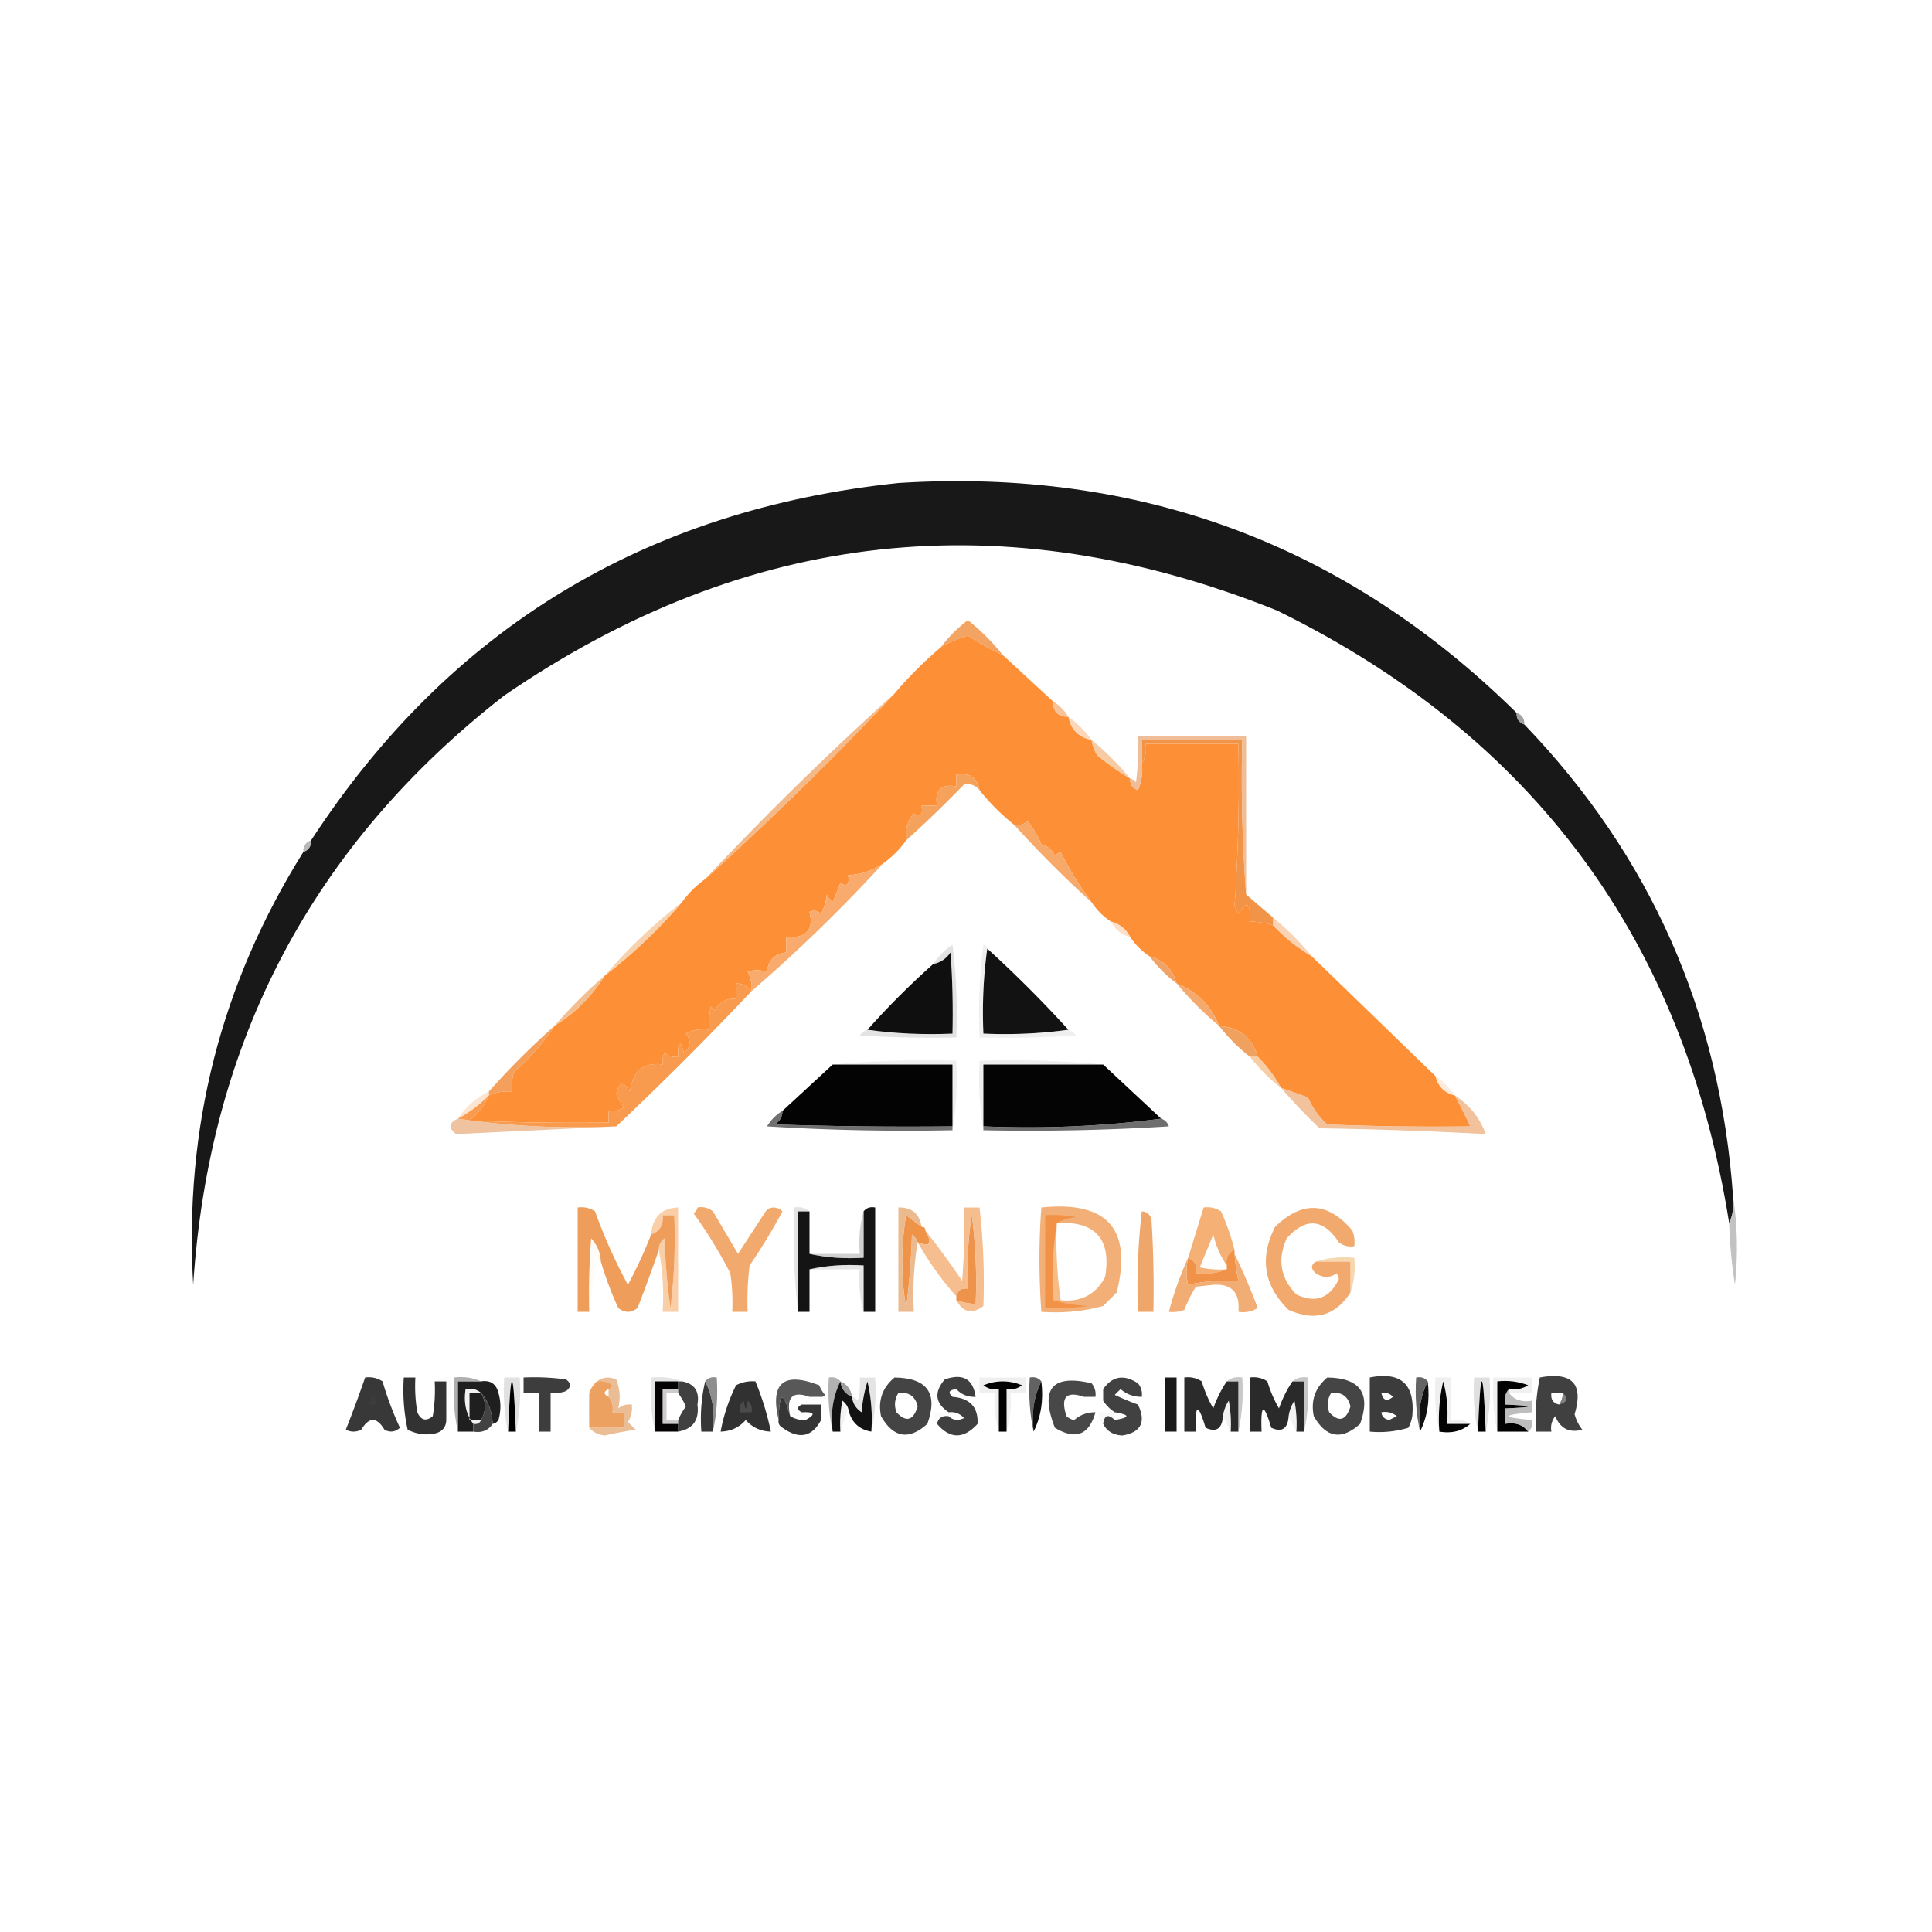 <?xml version="1.0" encoding="UTF-8"?>
<svg data-bbox="49.644 124.517 399.869 246.983" height="500" width="500" xmlns="http://www.w3.org/2000/svg" shape-rendering="geometricPrecision" text-rendering="geometricPrecision" image-rendering="optimizeQuality" fill-rule="evenodd" clip-rule="evenodd" data-type="ugc">
    <g>
        <path d="M392.5 184.5c-.073 1.527.594 2.527 2 3 32.62 33.93 50.62 74.596 54 122 .302 2.559-.032 4.893-1 7-11.626-73.115-50.626-125.948-117-158.5-70.614-28.34-137.281-21.006-200 22-49.555 38.6-76.388 89.434-80.5 152.5-2.374-40.506 7.126-77.839 28.5-112 1.406-.473 2.073-1.473 2-3 35.693-54.753 86.36-85.586 152-92.5 62.47-3.909 115.803 15.925 160 59.5Z" fill="#181818"/>
        <path d="M259.5 169.5a60.473 60.473 0 0 1-9-5 33.09 33.09 0 0 0-7 3 34.807 34.807 0 0 1 7-7 57.509 57.509 0 0 1 9 9Z" fill="#f3a362"/>
        <path d="m259.5 169.5 13 12c.025 2.679 1.358 4.012 4 4 .667 3.333 2.667 5.333 6 6a10.134 10.134 0 0 0 1.5 4 69.68 69.68 0 0 0 8.5 6c-.085 1.495.581 2.495 2 3a13.116 13.116 0 0 0 1-7c.951-1.419 1.284-3.085 1-5h24a464.93 464.93 0 0 1-1 42l1 2c2.212-3.61 3.212-2.943 3 2a19.22 19.22 0 0 1 6 1 45.26 45.26 0 0 0 10 8l32 31c.667 2.667 2.333 4.333 5 5a130.5 130.5 0 0 1 4 8c-12.338.167-24.671 0-37-.5-2.145-1.943-3.812-4.276-5-7-2.354-.847-4.688-1.68-7-2.5a34.482 34.482 0 0 0-6-8c-1.425-4.94-4.759-7.607-10-8-2.127-5.292-5.793-8.959-11-11-1-3.667-3.333-6-7-7-2-1.333-3.667-3-5-5-1.085-2.087-2.751-3.42-5-4-2-1.333-3.667-3-5-5a83.224 83.224 0 0 1-8-13 3.647 3.647 0 0 0-1.5 1c-.7-1.532-1.866-2.532-3.5-3a26.948 26.948 0 0 0-3.5-6c-1.011.837-2.178 1.17-3.5 1a57.51 57.51 0 0 1-9-9c-.531-3.279-2.531-4.613-6-4v3c-4-.667-5.667 1-5 5h-4c.381 2.442-.286 3.109-2 2-1.671 2.01-2.338 4.343-2 7a25.658 25.658 0 0 1-6 6c-2.663 1.823-5.663 2.823-9 3 .381 2.442-.286 3.109-2 2l-2 5a4.457 4.457 0 0 1-1.5-2 14.72 14.72 0 0 1-1.5 5c-.951-.826-1.951-.992-3-.5 1.148 4.697-.852 6.864-6 6.5v4c-3 .333-4.667 2-5 5-1.831-.552-3.497-.552-5 0a9.108 9.108 0 0 1 1 5c-.967-1.306-2.301-1.973-4-2v4c-2.493-.171-4.326.829-5.5 3l-1-1a18.453 18.453 0 0 0-.5 6 9.86 9.86 0 0 0-6 1c1.439 1.843 1.272 3.51-.5 5-1.043-3.726-1.543-3.393-1.5 1-1.322.17-2.489-.163-3.5-1a4.934 4.934 0 0 0-.5 3c-4.85-.689-7.683 1.644-8.5 7-1.58-2.754-2.746-2.588-3.5.5a11.068 11.068 0 0 0 2 3.5c-1.189.929-2.522 1.262-4 1v3c-12.005.167-24.005 0-36-.5 2.29-1.777 3.957-3.944 5-6.5 1.879-.841 3.879-1.175 6-1a12.93 12.93 0 0 1 .5-5c4.104-3.595 7.604-7.595 10.5-12 5.333-3.333 9.667-7.667 13-13a134.414 134.414 0 0 0 20-19 25.658 25.658 0 0 1 6-6 830.74 830.74 0 0 0 49-48 102.102 102.102 0 0 1 12-12 33.09 33.09 0 0 1 7-3 60.473 60.473 0 0 0 9 5Z" fill="#fd8f36"/>
        <path d="M272.5 181.5c1.667 1 3 2.333 4 4-2.642.012-3.975-1.321-4-4Z" fill="#f8c298"/>
        <path d="M392.5 184.5c1.406.473 2.073 1.473 2 3-1.406-.473-2.073-1.473-2-3Z" fill="#878787" opacity=".776"/>
        <path d="M276.5 185.5a25.658 25.658 0 0 1 6 6c-3.333-.667-5.333-2.667-6-6Z" fill="#fbcba4" opacity=".769"/>
        <path d="M322.5 231.5c2.358 2.029 4.692 4.029 7 6v2a19.22 19.22 0 0 0-6-1c.212-4.943-.788-5.61-3-2l-1-2a464.93 464.93 0 0 0 1-42h-24c.284 1.915-.049 3.581-1 5v-6h26a400.456 400.456 0 0 0 1 40Z" fill="#f19447"/>
        <path d="M322.5 231.5a400.456 400.456 0 0 1-1-40h-26v6a13.116 13.116 0 0 1-1 7c-1.419-.505-2.085-1.505-2-3 .617.111 1.117.444 1.5 1 .499-3.986.666-7.986.5-12h28v41Z" fill="#edb386" opacity=".856"/>
        <path d="M282.5 191.5c3.667 3 7 6.333 10 10a69.68 69.68 0 0 1-8.5-6 10.134 10.134 0 0 1-1.5-4Z" fill="#f5c294" opacity=".843"/>
        <path d="M253.5 204.5c-1.101-1.3-2.434-1.8-4-1.5a305.702 305.702 0 0 1-15 14.5c-.338-2.657.329-4.99 2-7 1.714 1.109 2.381.442 2-2h4c-.667-4 1-5.667 5-5v-3c3.469-.613 5.469.721 6 4Z" fill="#f5a25d"/>
        <path d="M80.5 217.5c.073 1.527-.594 2.527-2 3-.073-1.527.594-2.527 2-3Z" fill="#848484" opacity=".573"/>
        <path d="M282.5 233.5c-7-6.333-13.667-13-20-20 1.322.17 2.489-.163 3.5-1a26.948 26.948 0 0 1 3.5 6c1.634.468 2.8 1.468 3.5 3a3.647 3.647 0 0 1 1.5-1 83.224 83.224 0 0 0 8 13Z" fill="#f7a969"/>
        <path d="M231.5 179.5a830.74 830.74 0 0 1-49 48 830.74 830.74 0 0 1 49-48Z" fill="#f3b988"/>
        <path d="M287.5 238.5c2.249.58 3.915 1.913 5 4-2.249-.58-3.915-1.913-5-4Z" fill="#fdd4b5" opacity=".729"/>
        <path d="M329.5 237.5c3.667 3 7 6.333 10 10a45.26 45.26 0 0 1-10-8v-2Z" fill="#f7c79e" opacity=".78"/>
        <path d="M224.5 266.5c7.148.992 14.481 1.325 22 1 .166-7.008 0-14.008-.5-21-1.129 1.641-2.629 2.641-4.5 3a17.858 17.858 0 0 1 5-5 144.841 144.841 0 0 1 1 24c-8.34.166-16.673 0-25-.5.544-.717 1.211-1.217 2-1.5Z" fill="#a7a7a7" opacity=".319"/>
        <path d="M224.5 266.5c5.333-6 11-11.667 17-17 1.871-.359 3.371-1.359 4.5-3 .5 6.992.666 13.992.5 21-7.519.325-14.852-.008-22-1Z" fill="#0f0f0f"/>
        <path d="M255.5 245.5a312.323 312.323 0 0 1 21 21c-7.148.992-14.481 1.325-22 1-.325-7.519.008-14.852 1-22Z" fill="#121212"/>
        <path d="M228.5 223.5a396.78 396.78 0 0 1-34 33 9.108 9.108 0 0 0-1-5c1.503-.552 3.169-.552 5 0 .333-3 2-4.667 5-5v-4c5.148.364 7.148-1.803 6-6.5 1.049-.492 2.049-.326 3 .5a14.72 14.72 0 0 0 1.5-5 4.457 4.457 0 0 0 1.5 2l2-5c1.714 1.109 2.381.442 2-2 3.337-.177 6.337-1.177 9-3Z" fill="#f9ab6d"/>
        <path d="M297.5 247.5c3.667 1 6 3.333 7 7-2.667-2-5-4.333-7-7Z" fill="#efa366"/>
        <path d="M176.5 233.5a134.414 134.414 0 0 1-20 19 134.414 134.414 0 0 1 20-19Z" fill="#f5cba1" opacity=".863"/>
        <path d="M304.5 254.5c5.207 2.041 8.873 5.708 11 11-4-3.333-7.667-7-11-11Z" fill="#f4aa6e"/>
        <path d="M156.5 252.5c-3.333 5.333-7.667 9.667-13 13 4-4.667 8.333-9 13-13Z" fill="#f1bb8b" opacity=".937"/>
        <path d="M255.5 245.5c-.992 7.148-1.325 14.481-1 22 7.519.325 14.852-.008 22-1 .789.283 1.456.783 2 1.5-8.327.5-16.66.666-25 .5a144.841 144.841 0 0 1 1-24c.607.124.94.457 1 1Z" fill="#bcbcbc" opacity=".244"/>
        <path d="M315.5 265.5c5.241.393 8.575 3.06 10 8h-2c-3-2.333-5.667-5-8-8Z" fill="#f1a15f"/>
        <path d="M323.5 273.5h2a34.482 34.482 0 0 1 6 8c-3-2.333-5.667-5-8-8Z" fill="#f5c99e" opacity=".925"/>
        <path d="M215.5 275.5c10.487-.994 21.154-1.328 32-1 .323 6.19-.01 12.19-1 18v-17h-31Z" fill="#bababa" opacity=".242"/>
        <path d="M285.5 275.5h-31v17c-.99-5.81-1.323-11.81-1-18 10.846-.328 21.513.006 32 1Z" fill="#bcbcbc" opacity=".243"/>
        <path d="M215.5 275.5h31v16c-15.337.167-30.67 0-46-.5 1.323-.816 1.989-1.983 2-3.5 4.307-3.972 8.641-7.972 13-12Z" fill="#030303"/>
        <path d="M285.5 275.5c5.026 4.695 10.026 9.361 15 14-14.964 1.984-30.297 2.651-46 2v-16h31Z" fill="#040404"/>
        <path d="M371.5 278.5c2 1.333 3.667 3 5 5-2.667-.667-4.333-2.333-5-5Z" fill="#fbdec8" opacity=".624"/>
        <path d="M143.5 265.5c-2.896 4.405-6.396 8.405-10.5 12a12.93 12.93 0 0 0-.5 5c-2.121-.175-4.121.159-6 1v-1c5.333-6 11-11.667 17-17Z" fill="#f4a05c"/>
        <path d="M194.5 256.5a865.95 865.95 0 0 1-35 35c-14.041.649-27.708-.018-41-2a34.482 34.482 0 0 0 8-6c-1.043 2.556-2.71 4.723-5 6.5 11.995.5 23.995.667 36 .5v-3c1.478.262 2.811-.071 4-1a11.068 11.068 0 0 1-2-3.5c.754-3.088 1.92-3.254 3.5-.5.817-5.356 3.65-7.689 8.5-7a4.934 4.934 0 0 1 .5-3c1.011.837 2.178 1.17 3.5 1-.043-4.393.457-4.726 1.5-1 1.772-1.49 1.939-3.157.5-5a9.86 9.86 0 0 1 6-1 18.453 18.453 0 0 1 .5-6l1 1c1.174-2.171 3.007-3.171 5.5-3v-4c1.699.027 3.033.694 4 2Z" fill="#f89b4f"/>
        <path d="M126.5 282.5v1a34.482 34.482 0 0 1-8 6c2.069-3.073 4.736-5.406 8-7Z" fill="#fbd7ba" opacity=".686"/>
        <path d="M118.5 289.5c13.292 1.982 26.959 2.649 41 2-13.735.675-27.569 1.341-41.5 2-2.019-1.624-1.852-2.957.5-4Z" fill="#ebb386" opacity=".779"/>
        <path d="M202.5 287.5c-.011 1.517-.677 2.684-2 3.5 15.33.5 30.663.667 46 .5v1a576.95 576.95 0 0 1-48-1c1.021-1.688 2.355-3.021 4-4Z" fill="#444444" opacity=".763"/>
        <path d="M300.5 289.5c.978.311 1.645.978 2 2a576.95 576.95 0 0 1-48 1v-1c15.703.651 31.036-.016 46-2Z" fill="#424242" opacity=".762"/>
        <path d="M331.5 281.5c2.312.82 4.646 1.653 7 2.5 1.188 2.724 2.855 5.057 5 7 12.329.5 24.662.667 37 .5a130.5 130.5 0 0 0-4-8c3.838 2.494 6.505 5.827 8 10a1086.803 1086.803 0 0 0-43-1.5 147.277 147.277 0 0 1-10-10.5Z" fill="#eeb282" opacity=".79"/>
        <path d="M223.5 339.5v-12c-4.863-.319-9.53.014-14 1v11h-3v-26h3v11c4.47.986 9.137 1.319 14 1v-12c.709-.904 1.709-1.237 3-1v27h-3Z" fill="#141415"/>
        <path d="M319.5 323.5c-1.676.683-2.343 2.017-2 4-1.629-2.358-2.795-5.024-3.5-8-1.171 2.85-2.338 5.684-3.5 8.5 2.31.497 4.643.663 7 .5-2.448.973-5.115 1.306-8 1 .343-1.983-.324-3.317-2-4l4-13c1.644-.214 3.144.12 4.5 1a59.317 59.317 0 0 1 3.5 10Z" fill="#f5b075"/>
        <path d="M448.5 309.5c1.156 7.489 1.322 15.155.5 23a130.183 130.183 0 0 1-1.5-16c.968-2.107 1.302-4.441 1-7Z" fill="#8c8c8c" opacity=".529"/>
        <path d="M295.5 313.5c1.25.077 2.083.744 2.5 2 .5 7.993.666 15.993.5 24h-4c-.326-8.849.007-17.516 1-26Z" fill="#efa66b" opacity=".994"/>
        <path d="M247.5 336.5v-1c.321-1.548 1.321-2.215 3-2a91.123 91.123 0 0 1 1-19 133.155 133.155 0 0 1 1 23 20.69 20.69 0 0 1-5-1Z" fill="#ed934b"/>
        <path d="M180.5 312.5c1.478-.262 2.811.071 4 1l6.5 11 7.5-11.5c1.444-.781 2.777-.614 4 .5a148.454 148.454 0 0 1-8.5 14 72.367 72.367 0 0 0-.5 12h-4a50.464 50.464 0 0 0-.5-10 122.06 122.06 0 0 0-9.5-15.5c.556-.383.889-.883 1-1.5Z" fill="#f1a96d"/>
        <path d="M223.5 313.5v12c-4.863.319-9.53-.014-14-1h13c-.315-3.871.018-7.538 1-11Z" fill="#999898" opacity=".454"/>
        <path d="M170.5 323.5c-.039-1.256.461-2.256 1.5-3 .17 6.028.67 12.028 1.5 18a144.841 144.841 0 0 0 1-24h-3c.241 2.534-.759 4.2-3 5 .379-4.504 2.712-6.837 7-7v27h-4c.321-5.526-.012-10.86-1-16Z" fill="#f8bd88" opacity=".729"/>
        <path d="M295.5 313.5c1.042-1.291 2.208-1.291 3.5 0 .824 8.843.657 17.51-.5 26 .166-8.007 0-16.007-.5-24-.417-1.256-1.25-1.923-2.5-2Z" fill="#fdeccd" opacity=".067"/>
        <path d="M209.5 313.5h-3v26c-.993-8.818-1.327-17.818-1-27 1.599-.268 2.932.066 4 1Z" fill="#acadaf" opacity=".341"/>
        <path d="M238.5 317.5c.667 0 1 .333 1 1 1.854 3.337 1.187 4.337-2 3-.283-.789-.783-1.456-1.5-2a182.468 182.468 0 0 1-1.5 19c-1.333-8-1.333-16 0-24a514.367 514.367 0 0 0 4 3Z" fill="#ef9348"/>
        <path d="M247.5 336.5a20.69 20.69 0 0 0 5 1 133.155 133.155 0 0 0-1-23 91.123 91.123 0 0 0-1 19c-1.679-.215-2.679.452-3 2a80.31 80.31 0 0 1-10-14c3.187 1.337 3.854.337 2-3a198.65 198.65 0 0 1 9.5 13c.5-6.325.666-12.658.5-19h4a170.281 170.281 0 0 1 1 25.5c-2.907 2.19-5.24 1.69-7-1.5Z" fill="#f4b580" opacity=".886"/>
        <path d="M319.5 323.5v1a51.569 51.569 0 0 0 1 7 46.755 46.755 0 0 0-13 1c-.557-2.218-.557-4.551 0-7 1.676.683 2.343 2.017 2 4 2.885.306 5.552-.027 8-1v-1c-.343-1.983.324-3.317 2-4Z" fill="#f09247"/>
        <path d="M340.5 326.5c3.125-.979 6.458-1.313 10-1 .31 3.213-.023 6.213-1 9v-8h-9Z" fill="#f4d2a4" opacity=".875"/>
        <path d="M209.5 328.5c4.47-.986 9.137-1.319 14-1v12c-.982-3.462-1.315-7.129-1-11h-13Z" fill="#aaaaaa" opacity=".304"/>
        <path d="M269.5 312.5c17.096-1.748 23.596 5.585 19.5 22l-3.5 3.5c-5.208 1.397-10.541 1.897-16 1.5-.656-9.261-.656-18.261 0-27Zm4 4c10.003-.498 14.17 4.168 12.5 14-2.428 4.541-6.261 6.541-11.5 6a106.296 106.296 0 0 1-1-20Z" fill="#f2af77"/>
        <path d="M273.5 316.5c-.991 6.479-1.324 13.146-1 20 2.805.819 5.805 1.319 9 1.5a60.931 60.931 0 0 1-11 .5v-24a32.462 32.462 0 0 1 8 .5c-1.882.198-3.548.698-5 1.5Z" fill="#f19246"/>
        <path d="M273.5 316.5c-.293 6.755.04 13.422 1 20h-2c-.324-6.854.009-13.521 1-20Z" fill="#ffd6a9" opacity=".339"/>
        <path d="M319.5 324.5c2.17 4.484 4.17 9.15 6 14-1.545.952-3.212 1.285-5 1 .442-4.963-1.725-7.296-6.5-7l-4.5.5a35.61 35.61 0 0 0-3 6 8.43 8.43 0 0 1-4 .5 86.822 86.822 0 0 1 5-14c-.557 2.449-.557 4.782 0 7a46.755 46.755 0 0 1 13-1 51.569 51.569 0 0 1-1-7Z" fill="#f1ad74"/>
        <path d="M340.5 326.5h9v8c-3.863 6.024-9.197 7.524-16 4.5-6.43-6.262-7.597-13.429-3.5-21.5 7.059-6.821 13.726-6.488 20 1a8.43 8.43 0 0 1 .5 4c-1.478.262-2.811-.071-4-1-4.096-6.152-8.596-6.485-13.5-1-2.453 5.451-1.62 10.285 2.5 14.5 4.957 2.359 8.623 1.026 11-4l-.5-1.5c-1.796 1.267-3.629 1.267-5.5 0-1.276-1.114-1.276-2.114 0-3Z" fill="#f1a96d"/>
        <path d="M168.5 319.5c2.241-.8 3.241-2.466 3-5h3a144.841 144.841 0 0 1-1 24 164.307 164.307 0 0 1-1.5-18c-1.039.744-1.539 1.744-1.5 3a411.58 411.58 0 0 1-5.5 15c-1.667 1.333-3.333 1.333-5 0a90.245 90.245 0 0 1-4.5-12c-.108-2.283-.941-4.283-2.5-6-.5 6.325-.666 12.658-.5 19h-3v-27c1.644-.214 3.144.12 4.5 1a135.091 135.091 0 0 0 8.5 19 114.036 114.036 0 0 0 6-13Z" fill="#ee9d5b"/>
        <path d="M155.5 326.5c-.722-.418-1.222-1.084-1.5-2-.174 5.184-.674 10.184-1.5 15-.166-6.342 0-12.675.5-19 1.559 1.717 2.392 3.717 2.5 6Z" fill="#fee5bc" opacity=".106"/>
        <path d="M238.5 317.5a514.367 514.367 0 0 1-4-3c-1.333 8-1.333 16 0 24a182.468 182.468 0 0 0 1.5-19c.717.544 1.217 1.211 1.5 2-.99 5.81-1.323 11.81-1 18h-4v-27c3.458-.086 5.458 1.581 6 5Z" fill="#ebb586" opacity=".918"/>
        <path d="M195.5 357.5c-1.792-.134-3.458.199-5 1 1.542-.801 3.208-1.134 5-1Z" fill="#c5c5c5" opacity=".227"/>
        <path d="M260.5 370.5v-11c1.478.262 2.811-.071 4-1-3.333-1.333-6.667-1.333-10 0 1.189.929 2.522 1.262 4 1v11c-.979-3.125-1.313-6.458-1-10h-4v-4h12v4h-4c.313 3.542-.021 6.875-1 10Z" fill="#b5b5b5" opacity=".221"/>
        <path d="M390.5 360.5v-1c1.788.285 3.455-.048 5-1a16.873 16.873 0 0 0-8-1v13c-.986-4.47-1.319-9.137-1-14h10v4h-6Z" fill="#bdbdbd" opacity=".227"/>
        <path d="M94.5 356.5c1.644-.214 3.144.12 4.5 1a86.49 86.49 0 0 0 4.5 12c-1.223 1.114-2.556 1.281-4 .5-2-3.333-4-3.333-6 0-1.333.667-2.667.667-4 0a329.361 329.361 0 0 0 5-13.5Z" fill="#383838" opacity=".998"/>
        <path d="M112.5 357.5h3v10c-.074 1.911-1.074 3.078-3 3.5-2.413.484-4.746.15-7-1-.967-4.401-1.3-8.901-1-13.5h3a40.914 40.914 0 0 0 .5 9c.953 2.092 2.286 2.425 4 1 .498-2.982.665-5.982.5-9Z" fill="#323232"/>
        <path d="M124.5 357.5c2.411-.363 3.911.637 4.5 3a12.494 12.494 0 0 1 0 7c-.383.556-.883.889-1.5 1-.161-3.18-1.161-5.847-3-8-1.068-.934-2.401-1.268-4-1-.555 3.512.112 6.512 2 9v2h-4v-13h6Zm0 3c1.333 2.333 1.333 4.667 0 7h-3v-7h3Z" fill="#1f1f1f"/>
        <path d="M135.5 356.5a60.931 60.931 0 0 1 11 .5c1.333 1 1.333 2 0 3a8.43 8.43 0 0 1-4 .5v10h-3v-10h-4v-4Z" fill="#3d3d3d"/>
        <path d="M182.5 357.5c1.93 3.873 2.597 8.206 2 13h-3c-.318-4.532.015-8.866 1-13Z" fill="#373737"/>
        <path d="M195.5 357.5a73.418 73.418 0 0 1 4 13c-2.639-.071-4.806-1.071-6.5-3-1.694 1.929-3.861 2.929-6.5 3a44.795 44.795 0 0 1 4-12c1.542-.801 3.208-1.134 5-1Z" fill="#313131" opacity=".998"/>
        <path d="M212.5 361.5h-3c-4.418-1.587-6.085.08-5 5-1.814-6.721-2.814-6.387-3 1-2.254-9.576 1.246-12.576 10.5-9 .374.916.874 1.75 1.5 2.5-.228.399-.562.565-1 .5Z" fill="#585858"/>
        <path d="M217.5 357.5c-1.93 3.873-2.597 8.206-2 13-.986-4.47-1.319-9.137-1-14 1.291-.237 2.291.096 3 1Z" fill="#7a7a7a" opacity=".58"/>
        <path d="M217.5 357.5c.238 1.904 1.238 3.238 3 4 .185 1.696 1.019 3.029 2.5 4a34.251 34.251 0 0 1 1.5-8 43.117 43.117 0 0 1 1 13c-3.308-.565-5.308-2.565-6-6-.283-.789-.783-1.456-1.5-2a32.462 32.462 0 0 0-.5 8h-2c-.597-4.794.07-9.127 2-13Z" fill="#121212"/>
        <path d="M231.5 356.5c8.508.118 11.342 4.118 8.5 12-4.797 4.302-8.797 3.636-12-2-.818-4.031.349-7.364 3.5-10Zm1 4c2.733-.304 4.399.863 5 3.5-1.153 3.677-2.986 4.177-5.5 1.5-.64-1.765-.473-3.432.5-5Z" fill="#444444" opacity=".999"/>
        <path d="M260.5 370.5h-2v-11c-1.478.262-2.811-.071-4-1 3.333-1.333 6.667-1.333 10 0-1.189.929-2.522 1.262-4 1v11Z" fill="#000000"/>
        <path d="M285.5 368.5c.304-2.296 1.304-2.629 3-1 4-.667 4-1.333 0-2a10.165 10.165 0 0 1-3-3v-3c2.38-3.374 5.38-3.874 9-1.5.837 1.011 1.17 2.178 1 3.5-2.082.028-3.916-.639-5.5-2l-1.5 1.5a66.615 66.615 0 0 0 6 2.5c2.152 4.504.819 7.171-4 8-2.369-.095-4.036-1.095-5-3Z" fill="#414141"/>
        <path d="M317.5 357.5h3v13h-2a32.462 32.462 0 0 0-.5-8 10.134 10.134 0 0 0-1.5 4c-.226 3.264-1.726 4.264-4.5 3-1.95-6.564-2.783-6.231-2.5 1h-3v-14c1.644-.214 3.144.12 4.5 1a32.5 32.5 0 0 0 3 7c.898-2.569 2.065-4.902 3.5-7Z" fill="#2b2b2b"/>
        <path d="M334.5 357.5h3v13h-2a32.462 32.462 0 0 0-.5-8 10.134 10.134 0 0 0-1.5 4c-.226 3.264-1.726 4.264-4.5 3-1.95-6.564-2.783-6.231-2.5 1h-3v-14c1.644-.214 3.144.12 4.5 1a32.5 32.5 0 0 0 3 7c.898-2.569 2.065-4.902 3.5-7Z" fill="#2a2a2a"/>
        <path d="M334.5 357.5c1.068-.934 2.401-1.268 4-1 .319 4.863-.014 9.53-1 14v-13h-3Z" fill="#8d8d8d" opacity=".489"/>
        <path d="M343.5 356.5c8.508.118 11.342 4.118 8.5 12-4.797 4.302-8.797 3.636-12-2-.818-4.031.349-7.364 3.5-10Zm1 4c2.733-.304 4.399.863 5 3.5-1.153 3.677-2.986 4.177-5.5 1.5-.64-1.765-.473-3.432.5-5Z" fill="#454545" opacity=".999"/>
        <path d="M354.5 356.5c8.074-1.594 11.741 1.739 11 10a10.305 10.305 0 0 1-1 3 25.879 25.879 0 0 1-10 1v-14Zm3 4c1.175-.219 2.175.114 3 1-1.552 1.298-2.552.965-3-1Zm0 5c1.478-.262 2.811.071 4 1l-2 1c-1.213-.247-1.88-.914-2-2Z" fill="#3c3c3c"/>
        <path d="M369.5 357.5c.597 4.794-.07 9.127-2 13-.597-4.794.07-9.127 2-13Z" fill="#0a0a0a" opacity=".97"/>
        <path d="M380.5 368.5c-2.135 1.869-4.802 2.536-8 2a43.117 43.117 0 0 1 1-13 31.116 31.116 0 0 1 1 11h6Z" fill="#030303"/>
        <path d="M380.5 368.5h-6a31.116 31.116 0 0 0-1-11 43.117 43.117 0 0 0-1 13c-.986-4.47-1.319-9.137-1-14h4v11c1.915-.284 3.581.049 5 1Z" fill="#ababab" opacity=".193"/>
        <path d="M390.5 359.5c-.934 1.068-1.268 2.401-1 4 8 .333 8 .667 0 1v4c2.582-.475 4.582.192 6 2h-8v-13c2.747-.313 5.414.02 8 1-1.545.952-3.212 1.285-5 1Z" fill="#010101"/>
        <path d="M398.5 356.5c8.378-1.527 11.378 1.64 9 9.5a11.295 11.295 0 0 0 2 4c-3.353.891-5.687-.275-7-3.5-.929 1.189-1.262 2.522-1 4h-4a53.805 53.805 0 0 1 1-14Zm6 4a5.727 5.727 0 0 1-1 3c-1.548-.321-2.215-1.321-2-3h3Z" fill="#404040"/>
        <path d="M175.5 357.5h1c3.266.614 4.599 2.614 4 6 .515 3.991-1.152 6.324-5 7v-3a18.473 18.473 0 0 1 2-3.5 19.602 19.602 0 0 0-2-3.5v-3Z" fill="#404040"/>
        <path d="M269.5 357.5c-1.93 3.873-2.597 8.206-2 13-.986-4.47-1.319-9.137-1-14 1.291-.237 2.291.096 3 1Z" fill="#434343" opacity=".834"/>
        <path d="M317.5 357.5c1.068-.934 2.401-1.268 4-1 .319 4.863-.014 9.53-1 14v-13h-3Z" fill="#8e8e8e" opacity=".487"/>
        <path d="M369.5 357.5c-1.93 3.873-2.597 8.206-2 13-.986-4.47-1.319-9.137-1-14 1.291-.237 2.291.096 3 1Z" fill="#444444" opacity=".827"/>
        <path d="M217.5 357.5c1.762.762 2.762 2.096 3 4-1.762-.762-2.762-2.096-3-4Z" fill="#777777" opacity=".714"/>
        <path d="M269.5 357.5c.597 4.794-.07 9.127-2 13-.597-4.794.07-9.127 2-13Z" fill="#0b0b0b" opacity=".978"/>
        <path d="M112.5 357.5c1.068-.934 2.401-1.268 4-1 .315 3.871-.018 7.538-1 11v-10h-3Z" fill="#e0e0e0" opacity=".12"/>
        <path d="M154.5 357.5c1.446-1.113 3.113-1.28 5-.5.965 2.474 1.132 4.974.5 7.5 1.011-.837 2.178-1.17 3.5-1 .214 1.644-.12 3.144-1 4.5l2 2c-2.688.392-5.355.892-8 1.5-1.671-.168-3.004-.835-4-2h9v-4h-3c.268-1.599-.066-2.932-1-4v-2c.543-.06.876-.393 1-1-1.189-.929-2.522-1.262-4-1Z" fill="#ebbd94"/>
        <path d="M225.5 370.5a43.117 43.117 0 0 0-1-13 34.251 34.251 0 0 0-1.5 8c-1.481-.971-2.315-2.304-2.5-4 .617.111 1.117.444 1.5 1 .495-1.973.662-3.973.5-6h4c.319 4.863-.014 9.53-1 14Z" fill="#a5a5a5" opacity=".3"/>
        <path d="M176.5 357.5h-7v13c-.986-4.47-1.319-9.137-1-14 2.885-.306 5.552.027 8 1Z" fill="#b3b3b4" opacity=".345"/>
        <path d="M182.5 357.5c.709-.904 1.709-1.237 3-1 .319 4.863-.014 9.53-1 14 .597-4.794-.07-9.127-2-13Z" fill="#595959" opacity=".683"/>
        <path d="M285.5 359.5v3c-1.915.284-3.581-.049-5-1h3l2-2Z" fill="#dcdcdc" opacity=".018"/>
        <path d="M384.5 370.5c-.667-17.333-1.333-17.333-2 0-.986-4.47-1.319-9.137-1-14h4c.319 4.863-.014 9.53-1 14Z" fill="#a2a2a2" opacity=".332"/>
        <path d="M384.5 370.5h-2c.667-17.333 1.333-17.333 2 0Z" fill="#000000"/>
        <path d="M97.5 363.5h-2c.667-2.667 1.333-2.667 2 0Z" fill="#d7d7d7" opacity=".027"/>
        <path d="M124.5 360.5h-3v7h3c-.342.838-1.008 1.172-2 1-1.888-2.488-2.555-5.488-2-9 1.599-.268 2.932.066 4 1Z" fill="#b9b9b9" opacity=".186"/>
        <path d="M209.5 361.5h3c1.242 2.111 1.242 4.111 0 6v-4h-5l2-2Z" fill="#e3e3e3" opacity=".064"/>
        <path d="M404.5 360.5c1.385 1.447 1.052 2.447-1 3a5.727 5.727 0 0 0 1-3Z" fill="#aaaaaa" opacity=".612"/>
        <path d="M204.5 366.5c1.208.734 2.541 1.067 4 1 2.686-1.488 2.353-2.155-1-2-1.333-.667-1.333-1.333 0-2h5v4c-2.359 4.418-5.693 5.085-10 2-.798-.457-1.131-1.124-1-2 .186-7.387 1.186-7.721 3-1Z" fill="#353535"/>
        <path d="m219.5 364.5-2 6a32.462 32.462 0 0 1 .5-8c.717.544 1.217 1.211 1.5 2Z" fill="#c0c0c0" opacity=".198"/>
        <path d="M175.5 357.5v2h-4v9h4v2h-6v-13h6Z" fill="#040202"/>
        <path d="M175.5 359.5v1h-3v7h3v1h-4v-9h4Z" fill="#8e8c8b" opacity=".444"/>
        <path d="M192.5 362.5c.333 2.667.667 2.667 1 0 .904.709 1.237 1.709 1 3h-3c-.237-1.291.096-2.291 1-3Z" fill="#bbbbbb" opacity=".196"/>
        <path d="M247.5 359.5c-1.924.211-2.257.877-1 2 4.527.353 6.693 2.686 6.5 7-3.624 3.967-7.124 3.967-10.5 0 .321-1.548 1.321-2.215 3-2 1.101 1.098 2.434 1.265 4 .5-1.063-1.188-2.397-1.688-4-1.5-3.501-2.362-3.835-5.195-1-8.5 4.659-1.651 7.326-.151 8 4.5-2.014.108-3.68-.558-5-2Z" fill="#3f3f3f"/>
        <path d="m247.5 359.5-1 2c-1.257-1.123-.924-1.789 1-2Z" fill="#e4e4e4" opacity=".008"/>
        <path d="M390.5 359.5v1c1.418 1.808 3.418 2.475 6 2v3c-8 .667-8 1.333 0 2 .237 1.291-.096 2.291-1 3-1.418-1.808-3.418-2.475-6-2v-4c8-.333 8-.667 0-1-.268-1.599.066-2.932 1-4Z" fill="#828282" opacity=".52"/>
        <path d="M133.5 370.5c-.667-17.333-1.333-17.333-2 0-.986-4.47-1.319-9.137-1-14h4c.319 4.863-.014 9.53-1 14Z" fill="#a4a4a4" opacity=".335"/>
        <path d="M133.5 370.5h-2c.667-17.333 1.333-17.333 2 0Z" fill="#010101"/>
        <path d="M207.5 365.5c3.353-.155 3.686.512 1 2l-1-2Z" fill="#ebebeb" opacity=".014"/>
        <path d="M245.5 365.5v1c-1.679-.215-2.679.452-3 2-.904-.709-1.237-1.709-1-3h4Z" fill="#e4e4e4" opacity=".149"/>
        <path d="M288.5 365.5v2c-1.696-1.629-2.696-1.296-3 1-.904-.709-1.237-1.709-1-3h4Z" fill="#d1d1d1" opacity=".151"/>
        <path d="M301.5 356.5h3v14h-3v-14Z" fill="#181818" opacity=".988"/>
        <path d="M124.5 360.5c1.839 2.153 2.839 4.82 3 8-1.135 1.713-2.802 2.38-5 2v-2c.992.172 1.658-.162 2-1 1.333-2.333 1.333-4.667 0-7Z" fill="#424242"/>
        <path d="M283.5 361.5h-3c-4.582-1.569-6.082.098-4.5 5a3.943 3.943 0 0 0 2 1c1.567-1.356 3.4-2.023 5.5-2-1.645 5.9-5.145 7.233-10.5 4-3.913-10.075-.746-13.908 9.5-11.5.837 1.011 1.17 2.178 1 3.5Z" fill="#484848"/>
        <path d="M124.5 357.5h-6v13c-.986-4.47-1.319-9.137-1-14 2.559-.302 4.893.032 7 1Z" fill="#787878" opacity=".583"/>
        <path d="M154.5 357.5c1.478-.262 2.811.071 4 1-.124.607-.457.94-1 1-1.333.667-1.333 1.333 0 2 .934 1.068 1.268 2.401 1 4h3v4h-9a321.44 321.44 0 0 1 0-9c.442-1.239 1.109-2.239 2-3Z" fill="#eda160"/>
        <path d="m318.5 370.5-2-4a10.134 10.134 0 0 1 1.5-4c.497 2.646.664 5.313.5 8Z" fill="#c2c2c2" opacity=".208"/>
        <path d="m335.5 370.5-2-4a10.134 10.134 0 0 1 1.5-4c.497 2.646.664 5.313.5 8Z" fill="#c3c3c3" opacity=".212"/>
    </g>
</svg>
